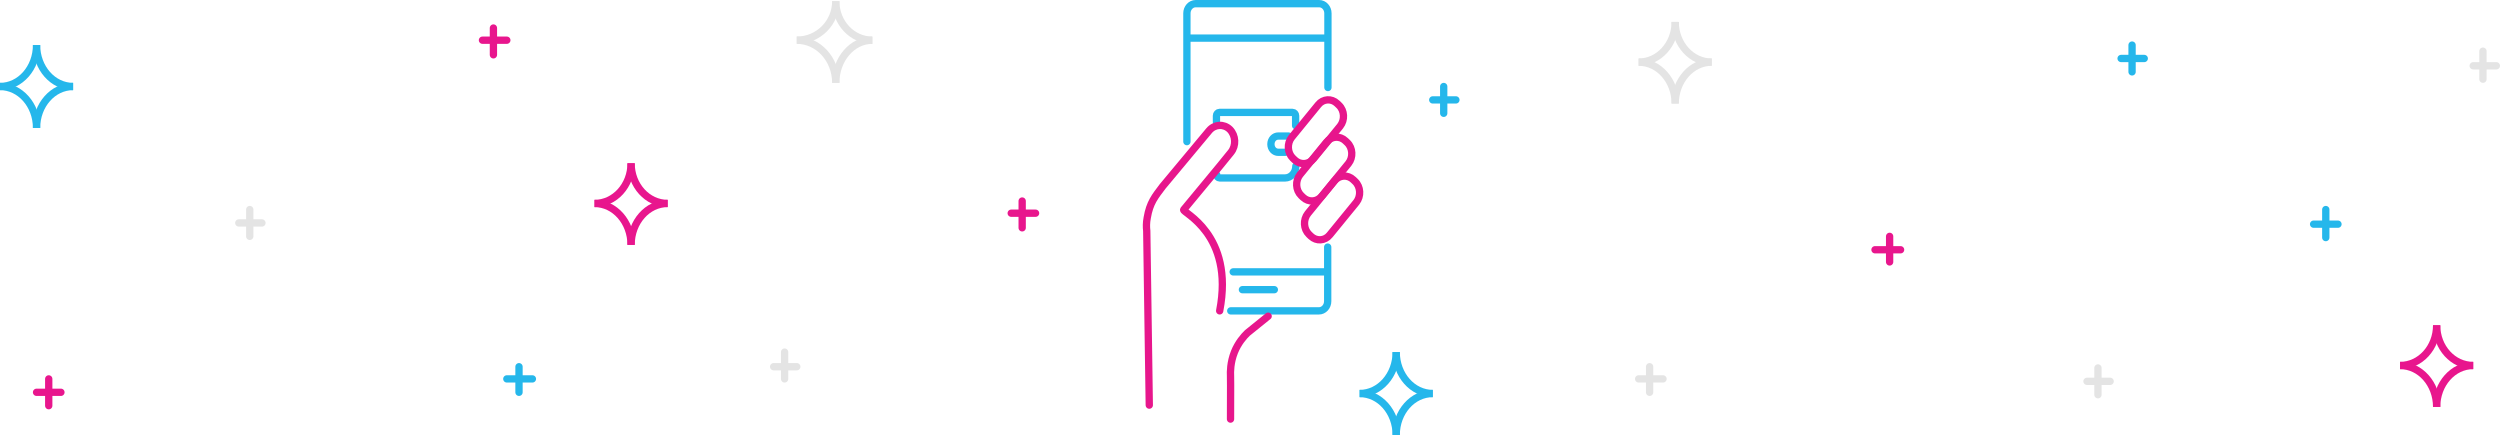 <svg width="2052" height="357" viewBox="0 0 2052 357" fill="none" xmlns="http://www.w3.org/2000/svg">
<path d="M998.458 100.193V94.979C998.458 93.519 999.595 92.268 1000.92 92.268H1060.97C1062.3 92.268 1063.44 93.519 1063.44 94.979V103.113" stroke="#25B6EA" stroke-width="6" stroke-miterlimit="10" stroke-linecap="round" stroke-linejoin="round"/>
<path d="M1063.63 136.271C1063.63 141.694 1059.65 146.074 1054.72 146.074H1001.11C999.785 146.074 998.648 144.823 998.648 143.363" stroke="#25B6EA" stroke-width="6" stroke-miterlimit="10" stroke-linecap="round" stroke-linejoin="round"/>
<path d="M1054.91 125.007H1049.23C1045.82 125.007 1043.17 122.087 1043.17 118.333C1043.17 114.579 1045.82 111.659 1049.23 111.659H1057.56" stroke="#25B6EA" stroke-width="6" stroke-miterlimit="10" stroke-linecap="round" stroke-linejoin="round"/>
<path d="M974.21 116.25V10.925C974.21 6.546 977.43 3 981.409 3H1082.76C1086.74 3 1089.96 6.546 1089.96 10.925V71.826" stroke="#25B7EB" stroke-width="6" stroke-miterlimit="10" stroke-linecap="round" stroke-linejoin="round"/>
<path d="M1089.77 202.806V247.23C1089.77 251.61 1086.55 255.155 1082.57 255.155H1010.2" stroke="#25B7EB" stroke-width="6" stroke-miterlimit="10" stroke-linecap="round" stroke-linejoin="round"/>
<line x1="1012.2" y1="223.162" x2="1087.65" y2="223.162" stroke="#25B7EB" stroke-width="6" stroke-linecap="round"/>
<line x1="1019.77" y1="237.764" x2="1045.98" y2="237.764" stroke="#25B7EB" stroke-width="6" stroke-linecap="round"/>
<path d="M1040.89 259.531L1023.84 273.296C1020.81 276.216 1016.27 281.43 1013.24 288.939C1009.83 297.49 1009.83 305.415 1010.01 308.544C1010.2 324.186 1010.01 302.287 1010.01 343.999" stroke="#E7168C" stroke-width="6" stroke-miterlimit="10" stroke-linecap="round" stroke-linejoin="round"/>
<path d="M1100 103.531L1078.21 130.227C1074.23 135.232 1067.22 135.65 1062.68 131.27L1061.16 129.81C1056.62 125.43 1056.24 117.713 1060.22 112.708L1082 86.011C1085.98 81.006 1092.99 80.589 1097.53 84.969L1099.05 86.429C1103.6 90.808 1103.98 98.525 1100 103.531Z" stroke="#E7168C" stroke-width="6" stroke-miterlimit="10" stroke-linecap="round" stroke-linejoin="round"/>
<path d="M1001.11 255.153C1013.42 191.75 969.854 174.23 971.559 172.145C983.683 157.337 999.217 138.983 1010.39 125.009C1014.75 119.587 1014.37 111.244 1009.45 106.239C1004.52 101.442 996.943 101.859 992.397 107.282L954.32 152.957C948.069 161.299 943.712 166.305 941.628 178.819C940.87 182.781 940.87 186.536 941.249 189.456C942.007 231.377 942.575 290.609 943.333 332.53" stroke="#E7168C" stroke-width="6" stroke-miterlimit="10" stroke-linecap="round" stroke-linejoin="round"/>
<path d="M1106.82 134.188L1085.03 160.884C1081.05 165.89 1074.04 166.307 1069.5 161.927L1067.98 160.467C1063.44 156.087 1063.06 148.37 1067.03 143.365L1088.82 116.669C1092.8 111.663 1099.81 111.246 1104.35 115.626L1105.87 117.086C1110.42 121.466 1110.79 129.182 1106.82 134.188Z" stroke="#E7168C" stroke-width="6" stroke-miterlimit="10" stroke-linecap="round" stroke-linejoin="round"/>
<path d="M1113.26 166.094L1091.47 192.79C1087.49 197.796 1080.49 198.213 1075.94 193.833L1074.42 192.373C1069.88 187.993 1069.5 180.277 1073.48 175.271L1095.26 148.575C1099.24 143.569 1106.25 143.152 1110.79 147.532L1112.31 148.992C1116.86 153.372 1117.24 161.089 1113.26 166.094Z" stroke="#E7168C" stroke-width="6" stroke-miterlimit="10" stroke-linecap="round" stroke-linejoin="round"/>
<line x1="975.099" y1="31.282" x2="1090.66" y2="31.282" stroke="#25B7EB" stroke-width="6"/>
<path d="M1722 302V324" stroke="#E4E4E4" stroke-width="6" stroke-miterlimit="10" stroke-linecap="round" stroke-linejoin="round"/>
<path d="M1713 313H1732" stroke="#E4E4E4" stroke-width="6" stroke-miterlimit="10" stroke-linecap="round" stroke-linejoin="round"/>
<path d="M1354 301V322" stroke="#E4E4E4" stroke-width="6" stroke-miterlimit="10" stroke-linecap="round" stroke-linejoin="round"/>
<path d="M1345 311H1365" stroke="#E4E4E4" stroke-width="6" stroke-miterlimit="10" stroke-linecap="round" stroke-linejoin="round"/>
<path d="M40 311V333" stroke="#E8168D" stroke-width="6" stroke-miterlimit="10" stroke-linecap="round" stroke-linejoin="round"/>
<path d="M30 322H50" stroke="#E8168D" stroke-width="6" stroke-miterlimit="10" stroke-linecap="round" stroke-linejoin="round"/>
<path d="M635 301H654" stroke="#E4E4E4" stroke-width="6" stroke-miterlimit="10" stroke-linecap="round" stroke-linejoin="round"/>
<path d="M426 301V322" stroke="#25B7EB" stroke-width="6" stroke-miterlimit="10" stroke-linecap="round" stroke-linejoin="round"/>
<path d="M416 311H437" stroke="#25B7EB" stroke-width="6" stroke-miterlimit="10" stroke-linecap="round" stroke-linejoin="round"/>
<path d="M644 289V311" stroke="#E4E4E4" stroke-width="6" stroke-miterlimit="10" stroke-linecap="round" stroke-linejoin="round"/>
<path d="M205 172V194" stroke="#E4E4E4" stroke-width="6" stroke-miterlimit="10" stroke-linecap="round" stroke-linejoin="round"/>
<path d="M196 183H215" stroke="#E4E4E4" stroke-width="6" stroke-miterlimit="10" stroke-linecap="round" stroke-linejoin="round"/>
<path d="M1551 194V215" stroke="#E8168D" stroke-width="6" stroke-miterlimit="10" stroke-linecap="round" stroke-linejoin="round"/>
<path d="M1539 205H1560" stroke="#E8168D" stroke-width="6" stroke-miterlimit="10" stroke-linecap="round" stroke-linejoin="round"/>
<path d="M1750 37V59" stroke="#25B7EB" stroke-width="6" stroke-miterlimit="10" stroke-linecap="round" stroke-linejoin="round"/>
<path d="M1741 48H1760" stroke="#25B7EB" stroke-width="6" stroke-miterlimit="10" stroke-linecap="round" stroke-linejoin="round"/>
<path d="M1185 71V93" stroke="#25B7EB" stroke-width="6" stroke-miterlimit="10" stroke-linecap="round" stroke-linejoin="round"/>
<path d="M1176 82H1195" stroke="#25B7EB" stroke-width="6" stroke-miterlimit="10" stroke-linecap="round" stroke-linejoin="round"/>
<path d="M1909 172V195" stroke="#25B7EB" stroke-width="6" stroke-miterlimit="10" stroke-linecap="round" stroke-linejoin="round"/>
<path d="M1899 184H1919" stroke="#25B7EB" stroke-width="6" stroke-miterlimit="10" stroke-linecap="round" stroke-linejoin="round"/>
<path d="M2038 42V65" stroke="#E4E4E4" stroke-width="6" stroke-miterlimit="10" stroke-linecap="round" stroke-linejoin="round"/>
<path d="M2030 54H2049" stroke="#E4E4E4" stroke-width="6" stroke-miterlimit="10" stroke-linecap="round" stroke-linejoin="round"/>
<path d="M405 23V45" stroke="#E8168D" stroke-width="6" stroke-miterlimit="10" stroke-linecap="round" stroke-linejoin="round"/>
<path d="M396 33H416" stroke="#E8168D" stroke-width="6" stroke-miterlimit="10" stroke-linecap="round" stroke-linejoin="round"/>
<path d="M839 165V187" stroke="#E8168D" stroke-width="6" stroke-miterlimit="10" stroke-linecap="round" stroke-linejoin="round"/>
<path d="M830 175H850" stroke="#E8168D" stroke-width="6" stroke-miterlimit="10" stroke-linecap="round" stroke-linejoin="round"/>
<path d="M686 68C686 48.67 671.673 33 654 33" stroke="#E4E4E4" stroke-width="6"/>
<path d="M686 1C686 18.673 671.673 33 654 33" stroke="#E4E4E4" stroke-width="6"/>
<path d="M686 68C686 48.67 699.431 33 716 33" stroke="#E4E4E4" stroke-width="6"/>
<path d="M686 1C686 18.673 699.431 33 716 33" stroke="#E4E4E4" stroke-width="6"/>
<path d="M30 105C30 86.222 16.569 71 0 71" stroke="#25B7EB" stroke-width="6"/>
<path d="M30 37C30 55.778 16.569 71 0 71" stroke="#25B7EB" stroke-width="6"/>
<path d="M30 105C30 86.222 43.431 71 60 71" stroke="#25B7EB" stroke-width="6"/>
<path d="M30 37C30 55.778 43.431 71 60 71" stroke="#25B7EB" stroke-width="6"/>
<path d="M1146 357C1146 338.222 1132.57 323 1116 323" stroke="#25B7EB" stroke-width="6"/>
<path d="M1146 289C1146 307.778 1132.57 323 1116 323" stroke="#25B7EB" stroke-width="6"/>
<path d="M1146 357C1146 338.222 1159.43 323 1176 323" stroke="#25B7EB" stroke-width="6"/>
<path d="M1146 289C1146 307.778 1159.43 323 1176 323" stroke="#25B7EB" stroke-width="6"/>
<path d="M1375 85C1375 66.222 1361.57 51 1345 51" stroke="#E4E4E4" stroke-width="6"/>
<path d="M1375 18C1375 36.225 1361.57 51 1345 51" stroke="#E4E4E4" stroke-width="6"/>
<path d="M1375 85C1375 66.222 1388.43 51 1405 51" stroke="#E4E4E4" stroke-width="6"/>
<path d="M1375 18C1375 36.225 1388.43 51 1405 51" stroke="#E4E4E4" stroke-width="6"/>
<path d="M518 201C518 182.222 504.569 167 488 167" stroke="#E8168D" stroke-width="6"/>
<path d="M518 134C518 152.225 504.569 167 488 167" stroke="#E8168D" stroke-width="6"/>
<path d="M518 201C518 182.222 531.431 167 548 167" stroke="#E8168D" stroke-width="6"/>
<path d="M518 134C518 152.225 531.431 167 548 167" stroke="#E8168D" stroke-width="6"/>
<path d="M2000 334C2000 315.222 1986.57 300 1970 300" stroke="#E8168D" stroke-width="6"/>
<path d="M2000 267C2000 285.225 1986.57 300 1970 300" stroke="#E8168D" stroke-width="6"/>
<path d="M2000 334C2000 315.222 2013.43 300 2030 300" stroke="#E8168D" stroke-width="6"/>
<path d="M2000 267C2000 285.225 2013.43 300 2030 300" stroke="#E8168D" stroke-width="6"/>
</svg>
